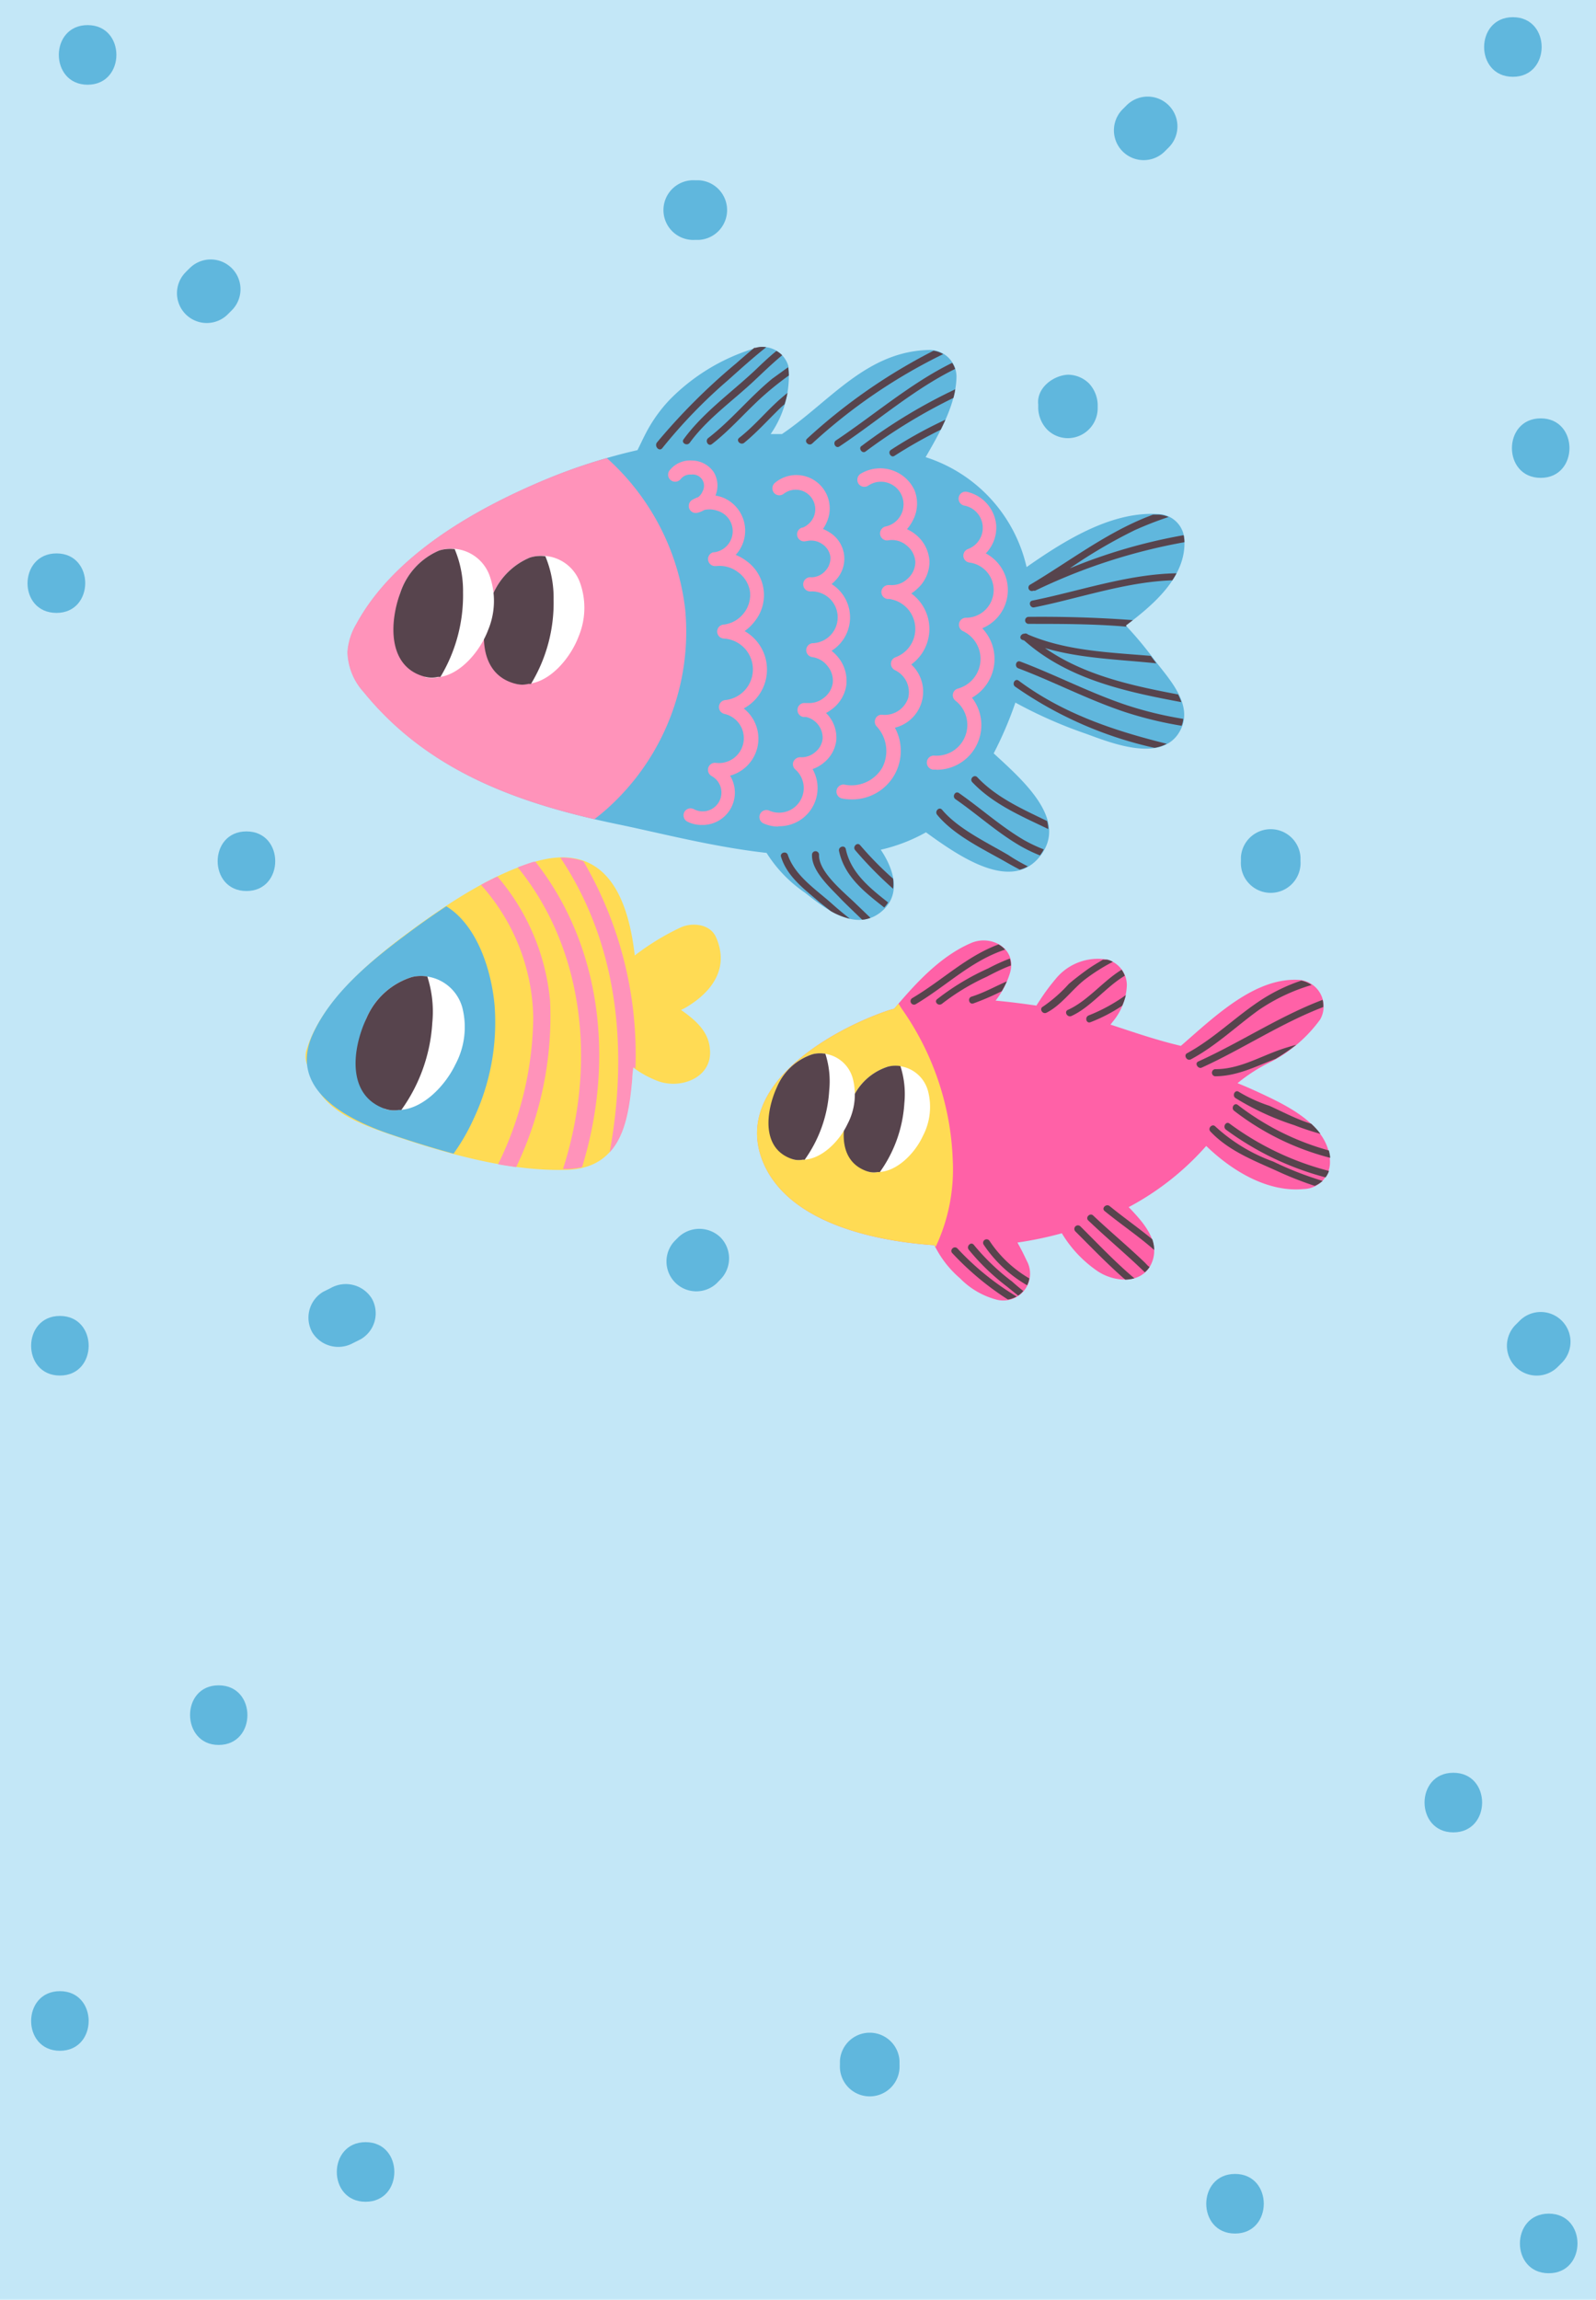 <svg id="Layer_1" data-name="Layer 1" xmlns="http://www.w3.org/2000/svg" viewBox="0 0 141.18 203.33"><defs><style>.cls-1{fill:#c3e7f7;}.cls-2{fill:#60b7dd;}.cls-3{fill:#ff61a7;}.cls-4{fill:#ffdb54;}.cls-5{fill:#ff93ba;}.cls-6{fill:#fff;}.cls-7{fill:#57444d;}</style></defs><rect class="cls-1" width="141.18" height="203.33"/><path class="cls-2" d="M116.59,285.37c2.44-1.84,5.34-4.29,5.18-7.53a2.38,2.38,0,0,0-2.33-2.33c-4-.24-8,2.14-11.63,4.69a13.31,13.31,0,0,0-8.93-9.72c1.2-2.08,2.69-4.64,2.73-7.11A2.38,2.38,0,0,0,99.27,261c-5.61.08-8.83,4.55-13.1,7.44h-1a9,9,0,0,0,1.57-6,2.34,2.34,0,0,0-2.86-1.62,17.72,17.72,0,0,0-7.61,4.55,13,13,0,0,0-2.18,3.07c-.23.44-.45.93-.7,1.42a49.88,49.88,0,0,0-8.15,2.61c-6.18,2.59-13.36,6.64-16.68,12.73a5.61,5.61,0,0,0-.8,2.53,5.48,5.48,0,0,0,1.43,3.52c5.75,7.06,13.81,9.9,22.46,11.69,3.7.76,8.41,2,13.16,2.53a11.91,11.91,0,0,0,3.4,3.52c1.76,1.4,4.38,3.44,6.61,1.79,2-1.51,1.27-3.84.09-5.59a15,15,0,0,0,4-1.54c3,2.18,7.72,5.44,10.22,1.94,2.25-3.14-1.61-6.51-4.23-8.92a33,33,0,0,0,1.92-4.49,40.05,40.05,0,0,0,6.26,2.76c2.24.82,6.79,2.65,8.33-.31,1.22-2.34-1.12-4.66-2.4-6.37A32.68,32.68,0,0,0,116.59,285.37Z" transform="translate(-17 -230.06)"/><path class="cls-3" d="M129.23,327.06c-.88-.42-1.81-.85-2.76-1.23a14.62,14.62,0,0,1,3-1.91,12.48,12.48,0,0,0,4.31-3.72,2.35,2.35,0,0,0-2-3.51c-3.84-.15-7.35,3.26-10.32,5.84-2.11-.49-4.16-1.2-6.23-1.88.06-.08.13-.15.18-.23a5.33,5.33,0,0,0,1.27-3.26,2.36,2.36,0,0,0-1.71-2.25,4.81,4.81,0,0,0-4.61,1.73,17.68,17.68,0,0,0-1.37,1.85c-.11.16-.21.32-.31.48-1.24-.18-2.43-.33-3.61-.44a7.55,7.55,0,0,0,1.28-2.47c.61-2.15-1.67-3.38-3.43-2.63-2.72,1.16-4.91,3.55-6.82,5.82-.18.05-.36.09-.53.15-5,1.69-13.56,6.55-11.19,13.09,1.95,5.36,9.22,7.26,15.31,7.67,0,.07,0,.15.08.22a9.07,9.07,0,0,0,2.15,2.7,7,7,0,0,0,3.28,1.9,2.37,2.37,0,0,0,2.64-3.42c-.26-.55-.53-1.1-.84-1.64a31.84,31.84,0,0,0,3.93-.82,10.76,10.76,0,0,0,3,3.24c1.63,1.2,4.44,1.36,5.08-1,.45-1.71-.91-3.22-2-4.38l-.17-.17a24.32,24.32,0,0,0,6.86-5.41c2.37,2.29,5.5,4.11,8.62,3.81a2.38,2.38,0,0,0,2.33-2.33C134.66,329.89,131.53,328.17,129.23,327.06Z" transform="translate(-17 -230.06)"/><path class="cls-4" d="M77.25,319.36c.15-.09.31-.15.45-.24,2.32-1.38,3.83-3.49,2.64-6.19-.53-1.21-2.17-1.34-3.19-.84a21.86,21.86,0,0,0-4,2.45c-.62-5.45-2.75-10.15-9-8.24-4,1.21-8.07,4-11.35,6.45s-7.38,6-8.64,10a2,2,0,0,0,.47,2.15c.4,3.16,4.17,4.53,6.82,5.44,4.86,1.66,10.5,3.31,15.68,3.15,4.71-.15,5.41-4.07,5.77-8.06,0-.32.06-.67.09-1a9,9,0,0,0,2.25,1.23c2.06.73,4.86-.37,4.55-2.91C79.66,321.2,78.42,320.18,77.25,319.36Z" transform="translate(-17 -230.06)"/><path class="cls-5" d="M77.61,283.93a21.25,21.25,0,0,0-6.93-13.37,49.23,49.23,0,0,0-5.47,1.91c-6.18,2.59-13.36,6.64-16.68,12.73a5.61,5.61,0,0,0-.8,2.53,5.48,5.48,0,0,0,1.43,3.52c5.29,6.51,12.55,9.42,20.42,11.24.31-.24.61-.48.9-.73A21,21,0,0,0,77.61,283.93Z" transform="translate(-17 -230.06)"/><path class="cls-2" d="M57.12,332.06a17.7,17.7,0,0,0,1.74-3,20,20,0,0,0,1.89-10.12c-.29-3.17-1.57-7.09-4.27-8.75-1.29.85-2.51,1.72-3.64,2.57-3.07,2.29-6.52,5.13-8.16,8.71-2.24,4.88,2.94,7.53,6.81,8.86C53.28,330.93,55.18,331.54,57.12,332.06Z" transform="translate(-17 -230.06)"/><path class="cls-4" d="M96.81,319.31c-.11-.16-.22-.34-.33-.52l-.39.46c-.18.05-.36.09-.53.15-5,1.69-13.56,6.55-11.19,13.09,1.95,5.36,9.22,7.26,15.31,7.67a1.34,1.34,0,0,0,.07.18,16.07,16.07,0,0,0,1.53-7.69A24.74,24.74,0,0,0,96.81,319.31Z" transform="translate(-17 -230.06)"/><path class="cls-5" d="M66.57,305.89c5.16,7.72,6,17.07,4.36,26.05,1.42-1.53,1.78-4,2-6.53,0-.32.06-.67.09-1a2,2,0,0,0,.19.12,33.85,33.85,0,0,0-4.6-18.32A5.54,5.54,0,0,0,66.57,305.89Z" transform="translate(-17 -230.06)"/><path class="cls-5" d="M64.37,306.26l-.18,0c-.46.14-.92.31-1.39.49,6,7.37,6.91,17.66,4,26.67h.38a7.3,7.3,0,0,0,1.31-.17C71.31,324.11,70.34,313.86,64.37,306.26Z" transform="translate(-17 -230.06)"/><path class="cls-5" d="M61,307.56c-.49.23-1,.48-1.45.74A18,18,0,0,1,64.17,320,30.13,30.13,0,0,1,61.06,333c.54.1,1.07.17,1.6.25a30.83,30.83,0,0,0,3-14.68A19.63,19.63,0,0,0,61,307.56Z" transform="translate(-17 -230.06)"/><path class="cls-6" d="M99.09,326.52a3,3,0,0,0-3.55-2.15,5.14,5.14,0,0,0-3.15,2.87c-.61,1.3.4,1.89.37,3.31,0,.72.2,1,.88,1.3.31.14-.23,1.67.09,1.78a1.85,1.85,0,0,0,.9.06c1.72,0,3.32-1.7,4-3.18A5.53,5.53,0,0,0,99.09,326.52Z" transform="translate(-17 -230.06)"/><path class="cls-7" d="M95.54,324.37a5.14,5.14,0,0,0-3.15,2.87c-1,2.19-1.41,5.47,1.34,6.39a1.85,1.85,0,0,0,.9.06h.2A11.69,11.69,0,0,0,97,327.57a8.07,8.07,0,0,0-.35-3.25A2.66,2.66,0,0,0,95.54,324.37Z" transform="translate(-17 -230.06)"/><path class="cls-6" d="M92.44,325.43a3,3,0,0,0-3.56-2.16,5.18,5.18,0,0,0-3.14,2.87c-.61,1.31.21,2.11.18,3.53,0,.72,0,1.4.68,1.71.31.14.16,1.05.48,1.16a1.84,1.84,0,0,0,.9.06c1.72,0,3.32-1.71,4-3.18A5.59,5.59,0,0,0,92.44,325.43Z" transform="translate(-17 -230.06)"/><path class="cls-7" d="M88.88,323.27a5.18,5.18,0,0,0-3.14,2.87c-1,2.19-1.42,5.48,1.34,6.4a1.84,1.84,0,0,0,.9.06h.2a11.71,11.71,0,0,0,2.17-6.12,7.91,7.91,0,0,0-.34-3.25A2.72,2.72,0,0,0,88.88,323.27Z" transform="translate(-17 -230.06)"/><path class="cls-6" d="M68.3,281.56a3.59,3.59,0,0,0-4.43-2.2,6.16,6.16,0,0,0-3.45,3.72c-.59,1.61.74,2.32.84,4,.06.85,0,1.45.83,1.76.39.14.17,1.59.57,1.68a2.15,2.15,0,0,0,1.07,0c2-.18,3.77-2.36,4.45-4.18A6.58,6.58,0,0,0,68.3,281.56Z" transform="translate(-17 -230.06)"/><path class="cls-7" d="M63.87,279.36a6.16,6.16,0,0,0-3.45,3.72c-1,2.7-1.12,6.64,2.24,7.45a2.15,2.15,0,0,0,1.07,0l.24,0a13.82,13.82,0,0,0,2-7.47,9.52,9.52,0,0,0-.73-3.82A3.21,3.21,0,0,0,63.87,279.36Z" transform="translate(-17 -230.06)"/><path class="cls-6" d="M60.3,280.93a3.61,3.61,0,0,0-4.44-2.2,6.15,6.15,0,0,0-3.44,3.72c-.59,1.62.76,2.22.87,3.91a2.61,2.61,0,0,0,1.76,2c.38.14-.79,1.48-.4,1.58a2.31,2.31,0,0,0,1.08,0c2-.18,3.77-2.36,4.45-4.18A6.68,6.68,0,0,0,60.3,280.93Z" transform="translate(-17 -230.06)"/><path class="cls-7" d="M55.86,278.73a6.15,6.15,0,0,0-3.44,3.72c-1,2.7-1.13,6.64,2.23,7.46a2.31,2.31,0,0,0,1.08,0l.23,0a14,14,0,0,0,2-7.48,9.53,9.53,0,0,0-.74-3.82A3.44,3.44,0,0,0,55.86,278.73Z" transform="translate(-17 -230.06)"/><path class="cls-6" d="M57.9,319.16a3.79,3.79,0,0,0-4.47-2.71,6.43,6.43,0,0,0-4,3.61c-.77,1.65,0,3.11-.07,4.9a1.68,1.68,0,0,0,1,1.86c.39.18.31,1.16.72,1.3a2.42,2.42,0,0,0,1.13.08c2.16,0,4.18-2.16,5.06-4A7,7,0,0,0,57.9,319.16Z" transform="translate(-17 -230.06)"/><path class="cls-7" d="M53.43,316.45a6.46,6.46,0,0,0-4,3.61c-1.3,2.76-1.79,6.9,1.69,8.06a2.42,2.42,0,0,0,1.13.08l.25,0a14.69,14.69,0,0,0,2.74-7.7,10.09,10.09,0,0,0-.44-4.1A3.39,3.39,0,0,0,53.43,316.45Z" transform="translate(-17 -230.06)"/><path class="cls-7" d="M111.78,319.89c1.71-.78,3.06-2.58,4.72-3.56a2.46,2.46,0,0,0-.28-.53c-1.65,1-3,2.76-4.76,3.55C111.1,319.52,111.42,320.05,111.78,319.89Z" transform="translate(-17 -230.06)"/><path class="cls-7" d="M104.53,339.77a.31.31,0,0,0-.53.32,11.59,11.59,0,0,0,3.86,3.61,2.07,2.07,0,0,0,.19-.61A10.63,10.63,0,0,1,104.53,339.77Z" transform="translate(-17 -230.06)"/><path class="cls-7" d="M113,316.64a17,17,0,0,1,2.44-1.54,1.57,1.57,0,0,0-.51-.19l-.36,0c-.49.29-1,.59-1.44.91s-1.08.8-1.59,1.24a12.8,12.8,0,0,1-2.28,2c-.36.18-.05.71.31.54C110.89,318.94,111.86,317.51,113,316.64Z" transform="translate(-17 -230.06)"/><path class="cls-7" d="M100.34,318.8a19.77,19.77,0,0,1,3.92-2.37c.72-.37,1.43-.74,2.16-1a1.79,1.79,0,0,0-.09-.62,16.3,16.3,0,0,0-1.91.87,21.8,21.8,0,0,0-4.52,2.72C99.6,318.63,100,319.07,100.34,318.8Z" transform="translate(-17 -230.06)"/><path class="cls-7" d="M106.93,344.69a23.94,23.94,0,0,1-5.24-4.25c-.29-.29-.73.15-.44.43a25.41,25.41,0,0,0,4.91,4.09A2.43,2.43,0,0,0,106.93,344.69Z" transform="translate(-17 -230.06)"/><path class="cls-7" d="M117.25,343c-1.65-1.4-3.16-3-4.68-4.51a.31.31,0,0,0-.44.45c1.38,1.38,2.75,2.8,4.22,4.1l.19.16a3.11,3.11,0,0,0,.81-.12Z" transform="translate(-17 -230.06)"/><path class="cls-7" d="M134,334.47a29.52,29.52,0,0,1-4.37-1.71,15.15,15.15,0,0,1-5.12-3.1c-.27-.29-.71.15-.44.44,1.58,1.68,3.75,2.53,5.82,3.46a31,31,0,0,0,3.41,1.35A2.67,2.67,0,0,0,134,334.47Z" transform="translate(-17 -230.06)"/><path class="cls-7" d="M103.1,318.78a23.14,23.14,0,0,0,2.51-1.08,7.16,7.16,0,0,0,.45-.87c-1,.43-2,1-3.12,1.35C102.56,318.3,102.72,318.9,103.1,318.78Z" transform="translate(-17 -230.06)"/><path class="cls-7" d="M105.33,313.56c-2.89,1.08-4.93,3.15-7.65,4.76a.31.31,0,0,0,.32.53c2.77-1.65,4.87-3.82,7.91-4.83A2.4,2.4,0,0,0,105.33,313.56Z" transform="translate(-17 -230.06)"/><path class="cls-7" d="M103.14,340.12c-.25-.31-.69.13-.44.44a19.82,19.82,0,0,0,3.36,3.24l1,.81a2,2,0,0,0,.46-.41c-.35-.27-.7-.57-1-.84A19.82,19.82,0,0,1,103.14,340.12Z" transform="translate(-17 -230.06)"/><path class="cls-7" d="M129.29,327.83a13.17,13.17,0,0,1-2.7-1.23c-.32-.24-.63.3-.31.54a23.88,23.88,0,0,0,5.2,2.4,24.24,24.24,0,0,0,2.32.77,5.67,5.67,0,0,0-.81-.89l-.34-.11C131.49,328.91,130.41,328.34,129.29,327.83Z" transform="translate(-17 -230.06)"/><path class="cls-7" d="M122.35,323.72c2.22-1.19,4-2.92,6-4.36a16.65,16.65,0,0,1,4.67-2.21,2.46,2.46,0,0,0-.91-.39,15.62,15.62,0,0,0-3.36,1.59c-2.35,1.49-4.3,3.51-6.76,4.84C121.68,323.38,122,323.91,122.35,323.72Z" transform="translate(-17 -230.06)"/><path class="cls-7" d="M130.24,322.87c-1.91.67-3.68,1.74-5.77,1.72a.32.32,0,0,0,0,.63c1.94,0,3.59-.86,5.36-1.54a18.55,18.55,0,0,0,1.84-1.25C131.19,322.57,130.71,322.7,130.24,322.87Z" transform="translate(-17 -230.06)"/><path class="cls-7" d="M125.76,329.4c-.32-.24-.63.3-.31.54a26,26,0,0,0,8.81,4.22,1.94,1.94,0,0,0,.3-.57A25.45,25.45,0,0,1,125.76,329.4Z" transform="translate(-17 -230.06)"/><path class="cls-7" d="M126.49,327.75c-.32-.24-.63.3-.31.53a23.35,23.35,0,0,0,8.49,4.15,3.55,3.55,0,0,0-.12-.65A23.32,23.32,0,0,1,126.49,327.75Z" transform="translate(-17 -230.06)"/><path class="cls-7" d="M113.46,320.44a14.14,14.14,0,0,0,2.81-1.46,5.21,5.21,0,0,0,.32-.94,15,15,0,0,1-3.29,1.8C112.93,320,113.09,320.58,113.46,320.44Z" transform="translate(-17 -230.06)"/><path class="cls-7" d="M118.28,341.7c-1.49-1.43-3.08-2.75-4.58-4.17-.28-.27-.72.17-.43.44,1.63,1.56,3.37,3,5,4.58a2.13,2.13,0,0,0,.42-.47C118.54,342,118.41,341.83,118.28,341.7Z" transform="translate(-17 -230.06)"/><path class="cls-7" d="M115.16,336.7c-.31-.25-.76.19-.44.44,1.43,1.17,3,2.22,4.38,3.44a3.06,3.06,0,0,0-.17-.95C117.7,338.62,116.39,337.7,115.16,336.7Z" transform="translate(-17 -230.06)"/><path class="cls-7" d="M134,318.46c-3.81,1.44-7.3,3.78-11,5.45-.37.17,0,.7.31.54,3.59-1.63,7-3.92,10.74-5.35A2.29,2.29,0,0,0,134,318.46Z" transform="translate(-17 -230.06)"/><path class="cls-7" d="M100.63,267.17a37.74,37.74,0,0,0-4.81,2.66c-.34.21,0,.75.31.53a41.46,41.46,0,0,1,4.09-2.31C100.36,267.76,100.5,267.47,100.63,267.17Z" transform="translate(-17 -230.06)"/><path class="cls-7" d="M101.83,300.18c-.33-.23-.64.31-.31.54,1.93,1.34,3.67,2.93,5.71,4.12a13.64,13.64,0,0,0,1.76.85.7.7,0,0,0,.08-.1,3.28,3.28,0,0,0,.26-.43,13.37,13.37,0,0,1-1.79-.85C105.51,303.11,103.76,301.53,101.83,300.18Z" transform="translate(-17 -230.06)"/><path class="cls-7" d="M117.21,284.89c-3.07-.23-6.15-.32-9.22-.29a.31.31,0,0,0,0,.62c2.89,0,5.79,0,8.68.25l-.08-.1Z" transform="translate(-17 -230.06)"/><path class="cls-7" d="M108.15,281.74a.3.3,0,0,0,.25.55s.11,0,.16,0A50.94,50.94,0,0,1,121.77,278v-.11a2.73,2.73,0,0,0-.07-.51,48.31,48.31,0,0,0-10.07,2.93,44.74,44.74,0,0,1,5.74-3.37,31,31,0,0,1,3-1.17,2.58,2.58,0,0,0-.9-.21H119l-.57.22C114.7,277.28,111.6,279.69,108.15,281.74Z" transform="translate(-17 -230.06)"/><path class="cls-7" d="M107.6,286.69c3.87,3.43,8.93,4.52,13.9,5.45a4.48,4.48,0,0,0-.29-.68c-4.13-.78-8.32-1.7-11.77-4.1,3.16.93,6.54,1,9.85,1.35l-.34-.45-.16-.21c-3.7-.31-7.47-.44-10.86-1.89a.31.31,0,0,0-.33-.07c-.29,0-.5.4-.18.54Z" transform="translate(-17 -230.06)"/><path class="cls-7" d="M79.65,268.79c-.31.24,0,.78.32.54,1.67-1.29,3-2.89,4.6-4.31a26.64,26.64,0,0,1,2.21-1.76,6,6,0,0,0-.06-.73c-.47.33-.94.68-1.39,1C83.31,265.18,81.7,267.21,79.65,268.79Z" transform="translate(-17 -230.06)"/><path class="cls-7" d="M90.69,310.05c-1.41-1.28-3.35-2.5-4-4.4-.12-.38-.72-.21-.6.17.55,1.76,2.06,2.85,3.39,4l1,.79a6,6,0,0,0,1.7.68C91.69,310.9,91.18,310.49,90.69,310.05Z" transform="translate(-17 -230.06)"/><path class="cls-7" d="M108.33,283.16c-.4.08-.23.68.16.6,3.88-.77,8.1-2.26,12.21-2.39a5.63,5.63,0,0,0,.37-.62C116.78,280.81,112.35,282.36,108.33,283.16Z" transform="translate(-17 -230.06)"/><path class="cls-7" d="M93.09,304.79c-.26-.31-.7.14-.44.44A34,34,0,0,0,96,308.64a3.8,3.8,0,0,0,0-.89A29.9,29.9,0,0,1,93.09,304.79Z" transform="translate(-17 -230.06)"/><path class="cls-7" d="M75.58,269.69a45.6,45.6,0,0,1,5.8-6c1.12-1,2.22-2,3.4-2.93a2.05,2.05,0,0,0-.93.05l-.12,0c-.56.46-1.1.93-1.64,1.4a54.64,54.64,0,0,0-7,7C74.89,269.56,75.32,270,75.58,269.69Z" transform="translate(-17 -230.06)"/><path class="cls-7" d="M92.79,310.05c-1-1-3.4-2.85-3.34-4.42a.31.31,0,0,0-.62,0c-.06,1.48,1.71,3,2.64,4,.59.59,1.2,1.17,1.8,1.75a2.67,2.67,0,0,0,.73-.17Z" transform="translate(-17 -230.06)"/><path class="cls-7" d="M93.54,270a48.75,48.75,0,0,1,7.8-4.76,6.85,6.85,0,0,0,.16-.76,47.16,47.16,0,0,0-8.27,5C92.91,269.64,93.21,270.18,93.54,270Z" transform="translate(-17 -230.06)"/><path class="cls-7" d="M103.45,298.78c-.28-.29-.72.15-.44.44,1.84,1.94,4.34,3,6.72,4.14a3.39,3.39,0,0,0-.11-.71C107.41,301.58,105.14,300.57,103.45,298.78Z" transform="translate(-17 -230.06)"/><path class="cls-7" d="M120.21,295.82c-4.65-1.15-9.18-2.66-13.1-5.58-.32-.24-.63.3-.31.53a34.51,34.51,0,0,0,12.32,5.41A3.33,3.33,0,0,0,120.21,295.82Z" transform="translate(-17 -230.06)"/><path class="cls-7" d="M86.07,266.09c.1-.1.22-.19.33-.29a7.53,7.53,0,0,0,.26-1c-.23.18-.45.37-.67.56-1.24,1.1-2.29,2.39-3.6,3.41-.32.25.13.69.44.44C84,268.25,85,267.12,86.07,266.09Z" transform="translate(-17 -230.06)"/><path class="cls-7" d="M116.7,292.42c-3.27-1.09-6.27-2.67-9.45-3.87-.38-.14-.54.46-.17.6,3.2,1.21,6.17,2.78,9.45,3.87a33.8,33.8,0,0,0,5,1.21,2.57,2.57,0,0,0,.14-.61A32.83,32.83,0,0,1,116.7,292.42Z" transform="translate(-17 -230.06)"/><path class="cls-7" d="M107.92,306.66c-.58-.3-1.16-.62-1.72-1-1.91-1.12-4.45-2.32-5.86-4-.26-.31-.69.13-.44.44,1.48,1.8,4,3,6,4.13.43.25.87.49,1.31.72A2.92,2.92,0,0,0,107.92,306.66Z" transform="translate(-17 -230.06)"/><path class="cls-7" d="M91.26,269.53c3.38-2.25,6.58-5.06,10.23-6.85a2.24,2.24,0,0,0-.26-.54c-3.65,1.79-6.86,4.57-10.28,6.86C90.62,269.22,90.93,269.76,91.26,269.53Z" transform="translate(-17 -230.06)"/><path class="cls-7" d="M91.82,305.14c-.08-.4-.68-.23-.6.16.48,2.27,2.27,3.64,4,5a4.43,4.43,0,0,0,.34-.45C93.92,308.56,92.26,307.22,91.82,305.14Z" transform="translate(-17 -230.06)"/><path class="cls-7" d="M83.79,262.8c-2.13,2-4.59,3.73-6.32,6.1-.24.32.3.63.54.31,1.58-2.16,3.81-3.7,5.74-5.52.79-.74,1.59-1.52,2.44-2.22a2.12,2.12,0,0,0-.51-.38C85,261.64,84.4,262.22,83.79,262.8Z" transform="translate(-17 -230.06)"/><path class="cls-7" d="M88.4,268.84c-.3.26.14.7.44.44a48.53,48.53,0,0,1,11.59-7.91,2.34,2.34,0,0,0-.85-.3A50.05,50.05,0,0,0,88.4,268.84Z" transform="translate(-17 -230.06)"/><path class="cls-5" d="M79.05,303a2.82,2.82,0,0,1-1.24-.29.63.63,0,0,1-.28-.84.62.62,0,0,1,.84-.27,1.66,1.66,0,0,0,1.57-2.93.63.63,0,0,1-.28-.75.62.62,0,0,1,.67-.41,2.2,2.2,0,0,0,.75-4.33.62.62,0,0,1,.06-1.22,2.73,2.73,0,0,0-.08-5.44.62.62,0,0,1,0-1.24,2.65,2.65,0,0,0,1.73-1,2.6,2.6,0,0,0,.55-1.94,2.62,2.62,0,0,0-1.08-1.71,2.66,2.66,0,0,0-1.89-.52h-.08a.62.62,0,0,1-.19-1.22l.08,0a1.88,1.88,0,0,0,.31-3.66,2.13,2.13,0,0,0-1.19-.08,2,2,0,0,1-.62.25.62.62,0,0,1-.71-.37.63.63,0,0,1,.26-.77,3.32,3.32,0,0,1,.54-.25,1.25,1.25,0,0,0,.38-.51,1,1,0,0,0-1-1.48,1.07,1.07,0,0,0-.93.39.63.63,0,0,1-.88.11.62.62,0,0,1-.11-.87,2.31,2.31,0,0,1,2-.87,2.36,2.36,0,0,1,1.89,1,2.29,2.29,0,0,1,.17,2.09,4.44,4.44,0,0,1,.6.16,3.16,3.16,0,0,1,1.19,5.09,4,4,0,0,1,.88.49,3.71,3.71,0,0,1,.79,5.4,4.16,4.16,0,0,1-.88.85,3.91,3.91,0,0,1-.08,6.84,3.39,3.39,0,0,1-1.21,5.94A2.86,2.86,0,0,1,79.05,303Z" transform="translate(-17 -230.06)"/><path class="cls-5" d="M85.85,303.14a3.2,3.2,0,0,1-1.32-.28.62.62,0,0,1,.51-1.13,2.18,2.18,0,0,0,2.32-3.63.62.62,0,0,1-.17-.71.67.67,0,0,1,.63-.38,1.8,1.8,0,0,0,1.29-.45,1.74,1.74,0,0,0,.66-1.2,1.9,1.9,0,0,0-1.47-1.91l-.25,0a.62.62,0,0,1-.5-.69.6.6,0,0,1,.66-.54l.26,0a2.06,2.06,0,0,0,1.34-.41,2,2,0,0,0,.85-1.33,2,2,0,0,0-.44-1.51,2.06,2.06,0,0,0-1.36-.81.62.62,0,0,1,0-1.23,2.29,2.29,0,0,0-.1-4.58.63.63,0,1,1,0-1.25h.06a1.66,1.66,0,0,0,1.19-.57,1.61,1.61,0,0,0,.44-1.28,1.63,1.63,0,0,0-.77-1.12,1.69,1.69,0,0,0-1.31-.23l-.06,0a.62.62,0,0,1-.36-1.19H88a1.8,1.8,0,0,0,1-1,1.73,1.73,0,0,0-2.66-2,.63.63,0,0,1-.88-.08.64.64,0,0,1,.09-.88,2.95,2.95,0,0,1,4.59,3.46,3.38,3.38,0,0,1-.34.62,3.07,3.07,0,0,1,.51.26,2.73,2.73,0,0,1,.59,4.29,2.54,2.54,0,0,1-.34.32,3.48,3.48,0,0,1,0,5.9,3.91,3.91,0,0,1,.61.61,3.29,3.29,0,0,1,.69,2.46,3.24,3.24,0,0,1-1.36,2.16,3.87,3.87,0,0,1-.43.27l.17.18a3.08,3.08,0,0,1,.74,2.21,3,3,0,0,1-1.1,2,3.17,3.17,0,0,1-1,.57,3.38,3.38,0,0,1-3.05,5.05Z" transform="translate(-17 -230.06)"/><path class="cls-5" d="M92.32,300.74a4.58,4.58,0,0,1-.83-.08.62.62,0,0,1,.25-1.22,3.15,3.15,0,0,0,3.31-1.52,3.19,3.19,0,0,0-.49-3.62.62.62,0,0,1-.11-.71.6.6,0,0,1,.64-.33,2.18,2.18,0,0,0,2.25-1.5,2.15,2.15,0,0,0-1.16-2.44.65.65,0,0,1-.37-.59.62.62,0,0,1,.41-.56,2.67,2.67,0,0,0-.56-5.15l-.16,0a.62.62,0,0,1-.53-.69.64.64,0,0,1,.68-.54h.14a2,2,0,0,0,1.47-.54,2,2,0,0,0,.71-1.5,2,2,0,0,0-.78-1.47,2,2,0,0,0-1.6-.45.62.62,0,0,1-.73-.48.63.63,0,0,1,.48-.74A2,2,0,1,0,93.8,273a.63.63,0,0,1-.86-.17.64.64,0,0,1,.17-.87,3.35,3.35,0,0,1,4.78,1.43,3.18,3.18,0,0,1-.16,2.72,3.84,3.84,0,0,1-.5.74,3.33,3.33,0,0,1,.74.45,3.26,3.26,0,0,1,1.25,2.41,3.22,3.22,0,0,1-1.14,2.46,3.09,3.09,0,0,1-.47.36,3.88,3.88,0,0,1,0,6.28,3.28,3.28,0,0,1-1.45,5.59,4.29,4.29,0,0,1-3.83,6.34Z" transform="translate(-17 -230.06)"/><path class="cls-5" d="M99.84,298.11h-.28a.62.62,0,0,1-.57-.67.61.61,0,0,1,.66-.57,2.72,2.72,0,0,0,1.88-4.85.61.61,0,0,1,.21-1.08,2.72,2.72,0,0,0,.44-5.08.62.62,0,0,1,.27-1.18,2.45,2.45,0,0,0,.31-4.88.62.62,0,0,1-.54-.54.63.63,0,0,1,.39-.65,2,2,0,0,0-.32-3.85.62.62,0,0,1-.48-.74.61.61,0,0,1,.74-.47,3.32,3.32,0,0,1,2.57,2.91,3.27,3.27,0,0,1-.92,2.53,3.66,3.66,0,0,1-.31,6.62,3.94,3.94,0,0,1-.91,6.14,3.95,3.95,0,0,1-3.14,6.37Z" transform="translate(-17 -230.06)"/><path class="cls-2" d="M33.78,253.77c-.12.12-.24.23-.35.35a2.63,2.63,0,0,0,3.72,3.73l.35-.35a2.63,2.63,0,1,0-3.72-3.73Z" transform="translate(-17 -230.06)"/><path class="cls-2" d="M78.84,246h-.35a2.64,2.64,0,1,0,0,5.27h.35a2.64,2.64,0,0,0,0-5.27Z" transform="translate(-17 -230.06)"/><path class="cls-2" d="M38.8,308.84c3.39,0,3.4-5.27,0-5.27S35.41,308.84,38.8,308.84Z" transform="translate(-17 -230.06)"/><path class="cls-2" d="M22.3,351.68c3.39,0,3.39-5.27,0-5.27S18.9,351.68,22.3,351.68Z" transform="translate(-17 -230.06)"/><path class="cls-2" d="M24.75,237.55c3.39,0,3.4-5.27,0-5.27S21.36,237.55,24.75,237.55Z" transform="translate(-17 -230.06)"/><path class="cls-2" d="M150.83,236.85c3.39,0,3.39-5.27,0-5.27S147.43,236.85,150.83,236.85Z" transform="translate(-17 -230.06)"/><path class="cls-2" d="M116.66,239.37l-.35.35a2.63,2.63,0,0,0,3.72,3.73l.35-.35a2.63,2.63,0,0,0-3.72-3.73Z" transform="translate(-17 -230.06)"/><path class="cls-2" d="M153.29,272.31c3.39,0,3.39-5.26,0-5.26S149.89,272.31,153.29,272.31Z" transform="translate(-17 -230.06)"/><path class="cls-2" d="M126.77,305.85v.35a2.64,2.64,0,1,0,5.27,0v-.35a2.64,2.64,0,0,0-5.27,0Z" transform="translate(-17 -230.06)"/><path class="cls-2" d="M154.8,350.91l.35-.35a2.63,2.63,0,1,0-3.72-3.73l-.36.36a2.63,2.63,0,0,0,3.73,3.72Z" transform="translate(-17 -230.06)"/><path class="cls-2" d="M48.19,348.83l.7-.35a2.65,2.65,0,0,0,1-3.61,2.71,2.71,0,0,0-3.61-.94l-.7.35a2.66,2.66,0,0,0-.94,3.61A2.7,2.7,0,0,0,48.19,348.83Z" transform="translate(-17 -230.06)"/><path class="cls-2" d="M36.34,384.34c3.39,0,3.4-5.27,0-5.27S33,384.34,36.34,384.34Z" transform="translate(-17 -230.06)"/><path class="cls-2" d="M22.3,411.38c3.39,0,3.39-5.27,0-5.27S18.9,411.38,22.3,411.38Z" transform="translate(-17 -230.06)"/><path class="cls-2" d="M49.34,424.73c3.39,0,3.39-5.27,0-5.27S45.94,424.73,49.34,424.73Z" transform="translate(-17 -230.06)"/><path class="cls-2" d="M96.57,412.61v-.35a2.64,2.64,0,0,0-5.27,0v.35a2.64,2.64,0,1,0,5.27,0Z" transform="translate(-17 -230.06)"/><path class="cls-2" d="M126.25,427.54c3.39,0,3.39-5.27,0-5.27S122.85,427.54,126.25,427.54Z" transform="translate(-17 -230.06)"/><path class="cls-2" d="M145.56,392.07c3.39,0,3.4-5.27,0-5.27S142.17,392.07,145.56,392.07Z" transform="translate(-17 -230.06)"/><path class="cls-2" d="M154,431.05c3.39,0,3.39-5.27,0-5.27S150.59,431.05,154,431.05Z" transform="translate(-17 -230.06)"/><path class="cls-2" d="M77,339.46l-.35.35a2.64,2.64,0,0,0,3.73,3.73l.35-.36a2.65,2.65,0,0,0,0-3.72A2.69,2.69,0,0,0,77,339.46Z" transform="translate(-17 -230.06)"/><path class="cls-2" d="M22,284.25c3.38,0,3.39-5.26,0-5.26S18.55,284.25,22,284.25Z" transform="translate(-17 -230.06)"/><path class="cls-2" d="M114.1,266.17c0-.11,0-.23,0-.35a2.88,2.88,0,0,0-.77-1.86,2.68,2.68,0,0,0-1.86-.77c-1.3.06-2.79,1.17-2.63,2.63l0,.35a2.87,2.87,0,0,0,.78,1.86,2.59,2.59,0,0,0,1.86.77A2.65,2.65,0,0,0,114.1,266.17Z" transform="translate(-17 -230.06)"/></svg>